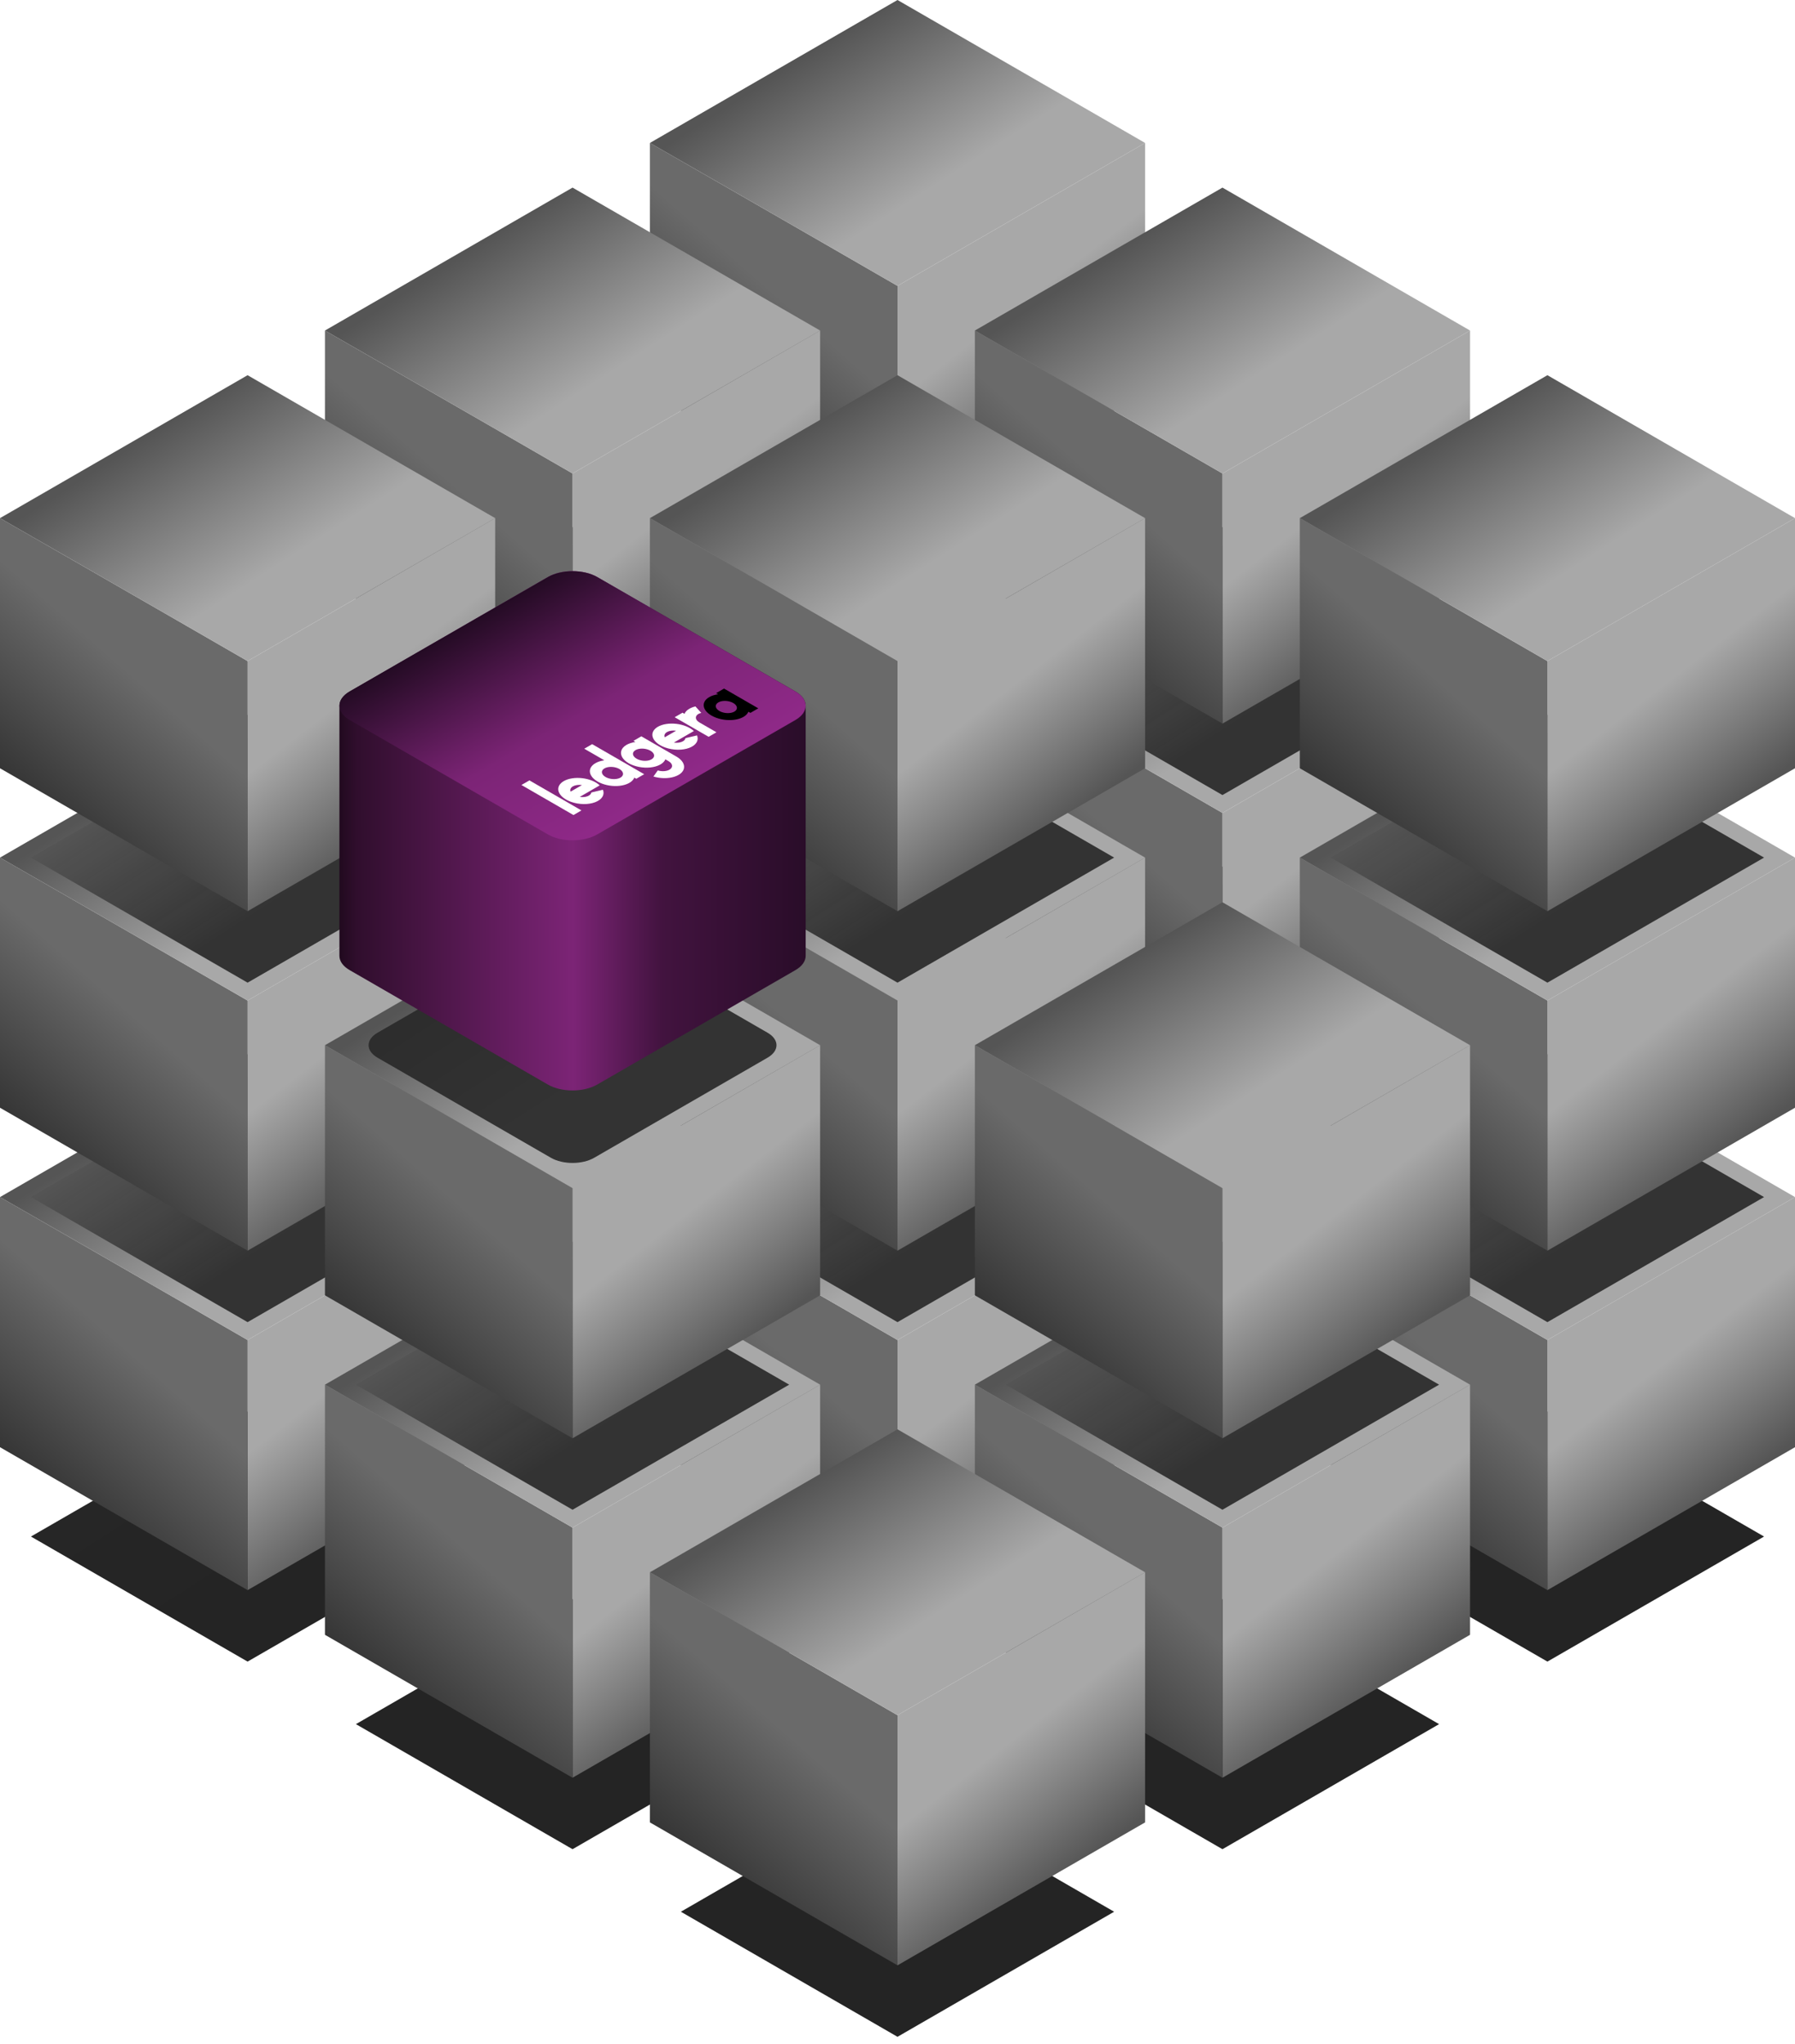 <svg width="3000" height="3416" viewBox="0 0 3000 3416" fill="none" xmlns="http://www.w3.org/2000/svg">
<g clip-path="url(#clip0_13_2)">
<g opacity="0.912" filter="url(#filter0_f_13_2)">
<path d="M775.862 2568.21L413.793 2359.17L51.724 2568.21C189.655 2647.85 275.862 2697.62 413.793 2777.25L775.862 2568.21Z" fill="url(#paint0_linear_13_2)"/>
</g>
<g opacity="0.912" filter="url(#filter1_f_13_2)">
<path d="M1318.97 2881.77L956.897 2672.73L594.828 2881.77C732.759 2961.41 818.965 3011.18 956.897 3090.81L1318.97 2881.77Z" fill="url(#paint1_linear_13_2)"/>
</g>
<g opacity="0.912" filter="url(#filter2_f_13_2)">
<path d="M1862.07 3195.33L1500 2986.29L1137.93 3195.33C1275.86 3274.97 1362.07 3324.74 1500 3404.38L1862.07 3195.33Z" fill="url(#paint2_linear_13_2)"/>
</g>
<g opacity="0.912" filter="url(#filter3_f_13_2)">
<path d="M2405.17 2881.77L2043.1 2672.73L1681.03 2881.77C1818.97 2961.41 1905.17 3011.18 2043.1 3090.81L2405.17 2881.77Z" fill="url(#paint3_linear_13_2)"/>
</g>
<g opacity="0.912" filter="url(#filter4_f_13_2)">
<path d="M2948.28 2568.21L2586.21 2359.17L2224.14 2568.21C2362.07 2647.85 2448.28 2697.62 2586.21 2777.25L2948.28 2568.21Z" fill="url(#paint4_linear_13_2)"/>
</g>
<path d="M1913.79 1373.7L1913.79 1791.78L1500 2030.68V1612.6L1913.79 1373.7Z" fill="url(#paint5_linear_13_2)"/>
<path d="M1086.21 1373.7L1500 1612.6V2030.68L1086.21 1791.78L1086.21 1373.7Z" fill="url(#paint6_linear_13_2)"/>
<path d="M1913.79 1373.7L1500 1134.79L1086.21 1373.7C1224.14 1453.33 1362.07 1532.96 1500 1612.6L1913.79 1373.7Z" fill="url(#paint7_linear_13_2)"/>
<path d="M2456.9 1687.26L2456.9 2105.34L2043.1 2344.24V1926.16L2456.9 1687.26Z" fill="url(#paint8_linear_13_2)"/>
<path d="M1629.31 1687.26L2043.1 1926.16V2344.24L1629.31 2105.34L1629.31 1687.26Z" fill="url(#paint9_linear_13_2)"/>
<path d="M2456.9 1687.26L2043.1 1448.35L1629.31 1687.26C1767.24 1766.89 1905.17 1846.52 2043.1 1926.16L2456.9 1687.26Z" fill="url(#paint10_linear_13_2)"/>
<path d="M3000 2000.82L3000 2418.9L2586.21 2657.8V2239.72L3000 2000.82Z" fill="url(#paint11_linear_13_2)"/>
<path d="M2172.41 2000.82L2586.21 2239.72V2657.8L2172.41 2418.9L2172.41 2000.82Z" fill="url(#paint12_linear_13_2)"/>
<path d="M3000 2000.82L2586.21 1761.91L2172.41 2000.82C2310.35 2080.45 2448.28 2160.09 2586.21 2239.72L3000 2000.82Z" fill="url(#paint13_linear_13_2)"/>
<path d="M1370.69 1687.26L1370.69 2105.34L956.897 2344.24V1926.16L1370.69 1687.26Z" fill="url(#paint14_linear_13_2)"/>
<path d="M543.103 1687.26L956.897 1926.16V2344.24L543.104 2105.34L543.103 1687.26Z" fill="url(#paint15_linear_13_2)"/>
<path d="M1370.69 1687.26L956.896 1448.35L543.103 1687.26C681.034 1766.89 818.965 1846.52 956.897 1926.16L1370.69 1687.26Z" fill="url(#paint16_linear_13_2)"/>
<path d="M1913.79 2000.82L1913.79 2418.9L1500 2657.8V2239.72L1913.79 2000.82Z" fill="url(#paint17_linear_13_2)"/>
<path d="M1086.21 2000.82L1500 2239.72V2657.8L1086.21 2418.9L1086.21 2000.82Z" fill="url(#paint18_linear_13_2)"/>
<path d="M1913.79 2000.82L1500 1761.91L1086.21 2000.82C1224.14 2080.45 1362.07 2160.09 1500 2239.72L1913.79 2000.82Z" fill="url(#paint19_linear_13_2)"/>
<path d="M2456.9 2314.38L2456.9 2732.46L2043.1 2971.36V2553.28L2456.9 2314.38Z" fill="url(#paint20_linear_13_2)"/>
<path d="M1629.31 2314.38L2043.1 2553.28V2971.36L1629.31 2732.46L1629.31 2314.38Z" fill="url(#paint21_linear_13_2)"/>
<path d="M2456.9 2314.38L2043.1 2075.47L1629.31 2314.38C1767.24 2394.01 1905.17 2473.65 2043.1 2553.28L2456.9 2314.38Z" fill="url(#paint22_linear_13_2)"/>
<path d="M827.586 2000.82L827.586 2418.9L413.793 2657.8V2239.72L827.586 2000.82Z" fill="url(#paint23_linear_13_2)"/>
<path d="M0 2000.82L413.793 2239.72V2657.8L0.001 2418.9L0 2000.82Z" fill="url(#paint24_linear_13_2)"/>
<path d="M827.586 2000.82L413.793 1761.91L0 2000.82C137.931 2080.45 275.862 2160.09 413.793 2239.72L827.586 2000.82Z" fill="url(#paint25_linear_13_2)"/>
<path d="M1370.69 2314.38L1370.69 2732.46L956.897 2971.36V2553.28L1370.69 2314.38Z" fill="url(#paint26_linear_13_2)"/>
<path d="M543.103 2314.38L956.897 2553.28V2971.36L543.104 2732.46L543.103 2314.38Z" fill="url(#paint27_linear_13_2)"/>
<path d="M1370.69 2314.38L956.896 2075.47L543.103 2314.38C681.034 2394.01 818.965 2473.65 956.897 2553.28L1370.69 2314.38Z" fill="url(#paint28_linear_13_2)"/>
<path d="M1913.79 2627.94L1913.79 3046.02L1500 3284.92V2866.84L1913.79 2627.94Z" fill="url(#paint29_linear_13_2)"/>
<path d="M1086.21 2627.94L1500 2866.84V3284.92L1086.21 3046.02L1086.21 2627.94Z" fill="url(#paint30_linear_13_2)"/>
<path d="M1913.79 2627.94L1500 2389.03L1086.21 2627.94C1224.14 2707.57 1362.07 2787.21 1500 2866.84L1913.79 2627.94Z" fill="url(#paint31_linear_13_2)"/>
<g opacity="0.912" filter="url(#filter5_f_13_2)">
<path d="M2948.28 2000.82L2586.21 1791.78L2224.14 2000.82C2362.07 2080.45 2448.28 2130.22 2586.21 2209.86L2948.28 2000.82Z" fill="url(#paint32_linear_13_2)"/>
</g>
<g opacity="0.912" filter="url(#filter6_f_13_2)">
<path d="M2405.17 1687.26L2043.1 1478.22L1681.03 1687.26C1818.97 1766.89 1905.17 1816.66 2043.1 1896.3L2405.17 1687.26Z" fill="url(#paint33_linear_13_2)"/>
</g>
<g opacity="0.912" filter="url(#filter7_f_13_2)">
<path d="M1862.07 1373.69L1500 1164.65L1137.93 1373.69C1275.86 1453.33 1362.07 1503.1 1500 1582.74L1862.07 1373.69Z" fill="url(#paint34_linear_13_2)"/>
</g>
<g opacity="0.912" filter="url(#filter8_f_13_2)">
<path d="M1318.97 1687.26L956.897 1478.22L594.828 1687.26C732.759 1766.89 818.965 1816.66 956.897 1896.3L1318.97 1687.26Z" fill="url(#paint35_linear_13_2)"/>
</g>
<g opacity="0.912" filter="url(#filter9_f_13_2)">
<path d="M2405.17 2314.38L2043.1 2105.34L1681.03 2314.38C1818.97 2394.01 1905.17 2443.78 2043.1 2523.42L2405.17 2314.38Z" fill="url(#paint36_linear_13_2)"/>
</g>
<g opacity="0.912" filter="url(#filter10_f_13_2)">
<path d="M1862.07 2000.82L1500 1791.78L1137.93 2000.82C1275.86 2080.45 1362.07 2130.22 1500 2209.86L1862.07 2000.82Z" fill="url(#paint37_linear_13_2)"/>
</g>
<g opacity="0.912" filter="url(#filter11_f_13_2)">
<path d="M775.862 2000.82L413.793 1791.78L51.724 2000.82C189.655 2080.45 275.862 2130.22 413.793 2209.86L775.862 2000.82Z" fill="url(#paint38_linear_13_2)"/>
</g>
<g opacity="0.912" filter="url(#filter12_f_13_2)">
<path d="M1318.97 2314.38L956.897 2105.34L594.828 2314.38C732.759 2394.01 818.965 2443.78 956.897 2523.42L1318.97 2314.38Z" fill="url(#paint39_linear_13_2)"/>
</g>
<path d="M1913.79 806.299L1913.79 1224.38L1500 1463.28V1045.2L1913.79 806.299Z" fill="url(#paint40_linear_13_2)"/>
<path d="M1086.21 806.299L1500 1045.2V1463.28L1086.21 1224.38L1086.21 806.299Z" fill="url(#paint41_linear_13_2)"/>
<path d="M1913.79 806.299L1500 567.396L1086.21 806.299C1224.14 885.934 1362.07 965.568 1500 1045.2L1913.79 806.299Z" fill="url(#paint42_linear_13_2)"/>
<path d="M2456.9 1119.86L2456.9 1537.94L2043.1 1776.84V1358.76L2456.9 1119.86Z" fill="url(#paint43_linear_13_2)"/>
<path d="M1629.31 1119.86L2043.1 1358.76V1776.84L1629.31 1537.94L1629.31 1119.86Z" fill="url(#paint44_linear_13_2)"/>
<path d="M2456.9 1119.86L2043.1 880.957L1629.31 1119.86C1767.24 1199.49 1905.17 1279.13 2043.1 1358.76L2456.9 1119.86Z" fill="url(#paint45_linear_13_2)"/>
<path d="M3000 1433.42L3000 1851.5L2586.21 2090.41V1672.32L3000 1433.42Z" fill="url(#paint46_linear_13_2)"/>
<path d="M2172.41 1433.42L2586.21 1672.32V2090.41L2172.41 1851.5L2172.41 1433.42Z" fill="url(#paint47_linear_13_2)"/>
<path d="M3000 1433.42L2586.21 1194.52L2172.41 1433.42C2310.35 1513.06 2448.28 1592.69 2586.21 1672.32L3000 1433.42Z" fill="url(#paint48_linear_13_2)"/>
<path d="M1370.69 1119.86L1370.69 1537.94L956.896 1776.84V1358.76L1370.69 1119.86Z" fill="url(#paint49_linear_13_2)"/>
<path d="M543.103 1119.86L956.896 1358.76V1776.84L543.103 1537.94L543.103 1119.86Z" fill="url(#paint50_linear_13_2)"/>
<path d="M1370.69 1119.86L956.896 880.957L543.103 1119.86C681.034 1199.49 818.965 1279.13 956.896 1358.76L1370.69 1119.86Z" fill="url(#paint51_linear_13_2)"/>
<path d="M1913.79 1433.42L1913.79 1851.5L1500 2090.41V1672.32L1913.79 1433.42Z" fill="url(#paint52_linear_13_2)"/>
<path d="M1086.21 1433.42L1500 1672.32V2090.41L1086.21 1851.5L1086.21 1433.42Z" fill="url(#paint53_linear_13_2)"/>
<path d="M1913.79 1433.42L1500 1194.52L1086.21 1433.42C1224.14 1513.06 1362.07 1592.69 1500 1672.32L1913.79 1433.42Z" fill="url(#paint54_linear_13_2)"/>
<path d="M2456.9 1746.98L2456.9 2165.06L2043.1 2403.97V1985.89L2456.9 1746.98Z" fill="url(#paint55_linear_13_2)"/>
<path d="M1629.31 1746.98L2043.1 1985.89V2403.97L1629.31 2165.06L1629.31 1746.98Z" fill="url(#paint56_linear_13_2)"/>
<path d="M2456.9 1746.98L2043.1 1508.08L1629.31 1746.98C1767.24 1826.62 1905.17 1906.25 2043.1 1985.89L2456.9 1746.98Z" fill="url(#paint57_linear_13_2)"/>
<path d="M827.586 1433.42L827.586 1851.5L413.793 2090.41V1672.32L827.586 1433.42Z" fill="url(#paint58_linear_13_2)"/>
<path d="M6.10352e-05 1433.42L413.793 1672.32V2090.41L0 1851.5L6.10352e-05 1433.42Z" fill="url(#paint59_linear_13_2)"/>
<path d="M827.586 1433.42L413.793 1194.52L0 1433.42C137.931 1513.06 275.862 1592.69 413.793 1672.32L827.586 1433.42Z" fill="url(#paint60_linear_13_2)"/>
<path d="M1370.69 1746.98L1370.69 2165.06L956.896 2403.97V1985.89L1370.69 1746.98Z" fill="url(#paint61_linear_13_2)"/>
<path d="M543.103 1746.98L956.896 1985.89V2403.97L543.103 2165.06L543.103 1746.98Z" fill="url(#paint62_linear_13_2)"/>
<path d="M1370.69 1746.98L956.896 1508.08L543.103 1746.98C681.034 1826.62 818.965 1906.25 956.896 1985.89L1370.69 1746.98Z" fill="url(#paint63_linear_13_2)"/>
<g opacity="0.912" filter="url(#filter13_f_13_2)">
<path d="M2948.28 1433.42L2586.21 1224.38L2224.14 1433.42C2362.07 1513.06 2448.28 1562.83 2586.21 1642.46L2948.28 1433.42Z" fill="url(#paint64_linear_13_2)"/>
</g>
<g opacity="0.912" filter="url(#filter14_f_13_2)">
<path d="M2405.17 1119.86L2043.1 910.819L1681.03 1119.86C1818.97 1199.49 1905.17 1249.27 2043.1 1328.9L2405.17 1119.86Z" fill="url(#paint65_linear_13_2)"/>
</g>
<g opacity="0.912" filter="url(#filter15_f_13_2)">
<path d="M1862.07 806.299L1500 597.259L1137.93 806.299C1275.86 885.934 1362.07 935.705 1500 1015.34L1862.07 806.299Z" fill="url(#paint66_linear_13_2)"/>
</g>
<g opacity="0.912" filter="url(#filter16_f_13_2)">
<path d="M1318.97 1119.86L956.897 910.819L594.828 1119.86C732.759 1199.49 818.965 1249.27 956.897 1328.9L1318.97 1119.86Z" fill="url(#paint67_linear_13_2)"/>
</g>
<g opacity="0.912" filter="url(#filter17_f_13_2)">
<path d="M1862.07 1433.42L1500 1224.38L1137.93 1433.42C1275.86 1513.06 1362.07 1562.83 1500 1642.46L1862.07 1433.42Z" fill="url(#paint68_linear_13_2)"/>
</g>
<g opacity="0.912" filter="url(#filter18_f_13_2)">
<path d="M775.862 1433.42L413.793 1224.38L51.724 1433.42C189.655 1513.06 275.862 1562.83 413.793 1642.46L775.862 1433.42Z" fill="url(#paint69_linear_13_2)"/>
</g>
<path d="M1913.79 238.903L1913.79 656.984L1500 895.888V477.807L1913.79 238.903Z" fill="url(#paint70_linear_13_2)"/>
<path d="M1086.21 238.903L1500 477.807V895.888L1086.21 656.984L1086.21 238.903Z" fill="url(#paint71_linear_13_2)"/>
<path d="M1913.79 238.903L1500 -0L1086.21 238.903C1224.14 318.538 1362.07 398.172 1500 477.807L1913.79 238.903Z" fill="url(#paint72_linear_13_2)"/>
<path d="M2456.9 552.464L2456.9 970.546L2043.1 1209.45V791.368L2456.9 552.464Z" fill="url(#paint73_linear_13_2)"/>
<path d="M1629.31 552.464L2043.1 791.368V1209.45L1629.31 970.546L1629.31 552.464Z" fill="url(#paint74_linear_13_2)"/>
<path d="M2456.9 552.465L2043.1 313.561L1629.31 552.465C1767.24 632.099 1905.17 711.734 2043.1 791.368L2456.9 552.465Z" fill="url(#paint75_linear_13_2)"/>
<path d="M3000 866.025L3000 1284.11L2586.21 1523.01V1104.93L3000 866.025Z" fill="url(#paint76_linear_13_2)"/>
<path d="M2172.41 866.025L2586.21 1104.93V1523.01L2172.41 1284.11L2172.41 866.025Z" fill="url(#paint77_linear_13_2)"/>
<path d="M3000 866.025L2586.21 627.121L2172.41 866.025C2310.35 945.659 2448.28 1025.29 2586.21 1104.93L3000 866.025Z" fill="url(#paint78_linear_13_2)"/>
<path d="M1370.69 552.464L1370.69 970.546L956.896 1209.45V791.368L1370.69 552.464Z" fill="url(#paint79_linear_13_2)"/>
<path d="M543.103 552.464L956.896 791.368V1209.45L543.103 970.546L543.103 552.464Z" fill="url(#paint80_linear_13_2)"/>
<path d="M1370.69 552.465L956.896 313.561L543.103 552.465C681.034 632.099 818.965 711.734 956.896 791.368L1370.69 552.465Z" fill="url(#paint81_linear_13_2)"/>
<path d="M1913.79 866.025L1913.79 1284.11L1500 1523.01V1104.93L1913.79 866.025Z" fill="url(#paint82_linear_13_2)"/>
<path d="M1086.21 866.025L1500 1104.93V1523.01L1086.21 1284.11L1086.21 866.025Z" fill="url(#paint83_linear_13_2)"/>
<path d="M1913.79 866.025L1500 627.121L1086.21 866.025C1224.14 945.659 1362.07 1025.29 1500 1104.93L1913.79 866.025Z" fill="url(#paint84_linear_13_2)"/>
<path d="M827.586 866.025L827.586 1284.11L413.793 1523.01V1104.93L827.586 866.025Z" fill="url(#paint85_linear_13_2)"/>
<path d="M6.10352e-05 866.025L413.793 1104.93V1523.01L0 1284.11L6.10352e-05 866.025Z" fill="url(#paint86_linear_13_2)"/>
<path d="M827.586 866.025L413.793 627.121L0 866.025C137.931 945.659 275.862 1025.29 413.793 1104.93L827.586 866.025Z" fill="url(#paint87_linear_13_2)"/>
<g opacity="0.912" filter="url(#filter19_f_13_2)">
<path d="M1282.79 1726.1L993.075 1558.83C973.095 1547.29 940.701 1547.29 920.721 1558.83L631.005 1726.1C611.025 1737.63 611.026 1756.33 631.006 1767.87L920.721 1935.14C940.701 1946.67 973.094 1946.67 993.074 1935.14L1282.79 1767.87C1302.77 1756.33 1302.77 1737.63 1282.79 1726.1Z" fill="url(#paint88_linear_13_2)"/>
</g>
<path d="M956.895 954.632C941.949 954.632 927.005 957.927 915.553 964.539L584.441 1155.71C572.996 1162.32 567.272 1170.96 567.266 1179.59V1328.91V1448.35V1597.67C567.266 1606.3 572.989 1614.92 584.441 1621.53L915.553 1812.7C938.457 1825.93 975.333 1825.93 998.238 1812.7L1329.35 1621.53C1340.81 1614.91 1346.53 1606.27 1346.53 1597.64V1448.32V1328.89V1179.57C1346.52 1170.95 1340.78 1162.32 1329.33 1155.71L998.238 964.539C986.786 957.927 971.841 954.632 956.895 954.632Z" fill="url(#paint89_linear_13_2)"/>
<path d="M1329.35 1155.72L998.241 964.552C975.408 951.369 938.387 951.369 915.553 964.552L584.449 1155.72C561.615 1168.9 561.615 1190.27 584.449 1203.46L915.553 1394.62C938.387 1407.8 975.408 1407.8 998.242 1394.62L1329.35 1203.46C1352.18 1190.27 1352.18 1168.9 1329.35 1155.72Z" fill="url(#paint90_linear_13_2)"/>
<path d="M1122.16 1299.5C1117.79 1300.38 1113.05 1300.73 1108.2 1300.54C1103.36 1300.36 1098.49 1299.63 1093.87 1298.4C1092.96 1298.16 1092.05 1297.9 1091.18 1297.62L1092.08 1297.89L1099.32 1287.73C1101.72 1288.45 1104.29 1288.87 1106.85 1288.97C1111.52 1289.14 1115.85 1288.25 1118.91 1286.48C1121.97 1284.71 1123.52 1282.21 1123.21 1279.52C1123.07 1278.19 1122.46 1276.86 1121.44 1275.6C1120.41 1274.33 1118.99 1273.17 1117.24 1272.16L1112.07 1269.17C1110.59 1272.66 1107.5 1275.74 1103.12 1278.12C1098.74 1280.5 1093.2 1282.09 1087.03 1282.74C1080.86 1283.39 1074.28 1283.09 1067.91 1281.85C1061.53 1280.62 1055.58 1278.5 1050.63 1275.69C1045.77 1272.83 1042.09 1269.4 1039.95 1265.72C1037.82 1262.04 1037.29 1258.24 1038.42 1254.68C1039.55 1251.12 1042.31 1247.92 1046.42 1245.39C1050.53 1242.86 1055.87 1241.08 1061.91 1240.22L1058.63 1238.33L1071.85 1230.69L1130.46 1264.53C1134.26 1266.72 1137.35 1269.27 1139.55 1272.03C1143.83 1277.43 1144.51 1283.28 1141.45 1288.36C1139.87 1290.98 1137.35 1293.31 1134.03 1295.22C1130.72 1297.13 1126.68 1298.59 1122.16 1299.5ZM1063.85 1268.06C1066.48 1269.6 1069.73 1270.71 1073.2 1271.27C1076.67 1271.82 1080.2 1271.78 1083.35 1271.15C1086.49 1270.53 1089.1 1269.35 1090.85 1267.76C1092.6 1266.17 1093.41 1264.24 1093.17 1262.23C1092.94 1260.21 1091.67 1258.2 1089.53 1256.43C1087.39 1254.67 1084.48 1253.25 1081.16 1252.34C1077.84 1251.43 1074.26 1251.08 1070.88 1251.32C1067.51 1251.57 1064.48 1252.41 1062.18 1253.74C1059.12 1255.49 1057.57 1257.99 1057.88 1260.67C1058.2 1263.36 1060.34 1266.01 1063.85 1268.06Z" fill="white"/>
<path d="M954.546 1340.29C949.282 1338.42 944.667 1335.93 941.063 1333.01C937.459 1330.09 934.963 1326.83 933.768 1323.47C932.574 1320.11 932.714 1316.74 934.178 1313.64C935.642 1310.53 938.39 1307.77 942.208 1305.57C946.026 1303.36 950.81 1301.78 956.188 1300.93C961.566 1300.09 967.392 1300.01 973.212 1300.7C979.032 1301.39 984.689 1302.83 989.742 1304.91C994.794 1306.99 999.106 1309.65 1002.34 1312.69L968.95 1331.97C971.265 1332.3 973.605 1332.37 975.837 1332.18C978.069 1331.98 980.147 1331.53 981.953 1330.84C983.759 1330.15 985.257 1329.24 986.36 1328.16C987.464 1327.07 988.151 1325.85 988.382 1324.54L1007.61 1320.01C1009.3 1324.13 1008.98 1328.27 1006.7 1331.95C1004.41 1335.64 1000.25 1338.72 994.697 1340.84C989.143 1342.97 982.424 1344.04 975.318 1343.94C968.212 1343.84 961.01 1342.57 954.546 1340.29ZM953.683 1323.15L972.661 1312.2C969.829 1311.79 966.967 1311.78 964.317 1312.15C961.668 1312.53 959.311 1313.29 957.446 1314.37C955.582 1315.45 954.266 1316.81 953.611 1318.34C952.955 1319.87 952.98 1321.52 953.683 1323.15Z" fill="white"/>
<path d="M1111.86 1249.46C1106.6 1247.59 1101.98 1245.1 1098.38 1242.19C1094.78 1239.27 1092.28 1236 1091.09 1232.64C1089.89 1229.28 1090.03 1225.92 1091.5 1222.81C1092.96 1219.71 1095.71 1216.95 1099.52 1214.74C1103.34 1212.54 1108.13 1210.95 1113.5 1210.11C1118.88 1209.26 1124.71 1209.18 1130.53 1209.87C1136.35 1210.56 1142.01 1212 1147.06 1214.08C1152.11 1216.16 1156.42 1218.83 1159.66 1221.87L1126.27 1241.14C1128.58 1241.47 1130.92 1241.55 1133.15 1241.35C1135.39 1241.16 1137.46 1240.7 1139.27 1240.01C1141.08 1239.32 1142.57 1238.41 1143.68 1237.33C1144.78 1236.25 1145.47 1235.02 1145.7 1233.72L1164.93 1229.19C1166.62 1233.3 1166.3 1237.44 1164.01 1241.13C1161.73 1244.81 1157.57 1247.9 1152.01 1250.02C1146.46 1252.14 1139.74 1253.21 1132.64 1253.11C1125.53 1253.02 1118.33 1251.75 1111.86 1249.46ZM1111 1232.33L1129.98 1221.37C1127.15 1220.96 1124.28 1220.95 1121.63 1221.33C1118.98 1221.71 1116.63 1222.47 1114.76 1223.54C1112.9 1224.62 1111.58 1225.98 1110.93 1227.51C1110.27 1229.04 1110.3 1230.69 1111 1232.33Z" fill="white"/>
<path d="M1063.44 1301.65L1060.15 1299.76C1058.92 1302.86 1056.42 1305.65 1052.84 1307.92C1049.26 1310.19 1044.71 1311.87 1039.52 1312.85C1034.34 1313.82 1028.66 1314.06 1022.92 1313.55C1017.19 1313.03 1011.54 1311.77 1006.43 1309.87C1001.31 1307.96 996.852 1305.47 993.396 1302.56C989.94 1299.66 987.578 1296.43 986.489 1293.12C985.401 1289.82 985.615 1286.52 987.116 1283.48C988.617 1280.44 991.364 1277.74 995.148 1275.58C999.171 1273.25 1004.27 1271.61 1010 1270.8L976.464 1251.44L989.686 1243.81L1076.66 1294.02L1063.44 1301.65ZM1011.94 1298.64C1014.56 1300.18 1017.82 1301.29 1021.29 1301.85C1024.76 1302.4 1028.29 1302.36 1031.43 1301.73C1034.58 1301.11 1037.19 1299.93 1038.94 1298.34C1040.69 1296.75 1041.5 1294.82 1041.26 1292.81C1041.03 1290.79 1039.76 1288.77 1037.62 1287.01C1035.48 1285.25 1032.57 1283.83 1029.25 1282.92C1025.93 1282.01 1022.35 1281.65 1018.97 1281.9C1015.59 1282.15 1012.57 1282.99 1010.27 1284.32C1007.21 1286.07 1005.66 1288.56 1005.97 1291.25C1006.29 1293.93 1008.43 1296.59 1011.94 1298.64Z" fill="white"/>
<path d="M1184.32 1231.53L1127.6 1198.78L1140.7 1191.22L1143.98 1193.12C1145.16 1190.3 1147.4 1187.74 1150.55 1185.61C1153.7 1183.48 1157.69 1181.82 1162.27 1180.74L1172 1191.53C1169.56 1192.11 1167.49 1193.03 1165.94 1194.23C1164.4 1195.43 1163.43 1196.87 1163.12 1198.43C1162.81 1199.99 1163.17 1201.62 1164.16 1203.19C1165.15 1204.76 1166.75 1206.23 1168.83 1207.46L1197.42 1223.97L1184.32 1231.53Z" fill="white"/>
<path d="M884.808 1304.36L871.46 1312.06L958.433 1362.28L971.781 1354.57L884.808 1304.36Z" fill="white"/>
<path d="M1254.12 1191.56L1250.81 1189.65C1249.51 1192.74 1246.96 1195.52 1243.33 1197.77C1239.71 1200.02 1235.12 1201.69 1229.91 1202.65C1224.7 1203.61 1219.01 1203.83 1213.26 1203.3C1207.51 1202.77 1201.86 1201.5 1196.74 1199.58C1191.62 1197.67 1187.16 1195.16 1183.69 1192.26C1180.23 1189.35 1177.86 1186.11 1176.76 1182.8C1175.66 1179.48 1175.85 1176.18 1177.34 1173.12C1178.82 1170.07 1181.54 1167.36 1185.31 1165.19C1189.33 1162.85 1194.44 1161.22 1200.19 1160.42L1196.87 1158.51L1210.1 1150.87L1267.35 1183.93L1254.12 1191.56ZM1202.36 1188.39C1205 1189.92 1208.26 1191.02 1211.73 1191.55C1215.2 1192.08 1218.72 1192.03 1221.84 1191.39C1224.97 1190.76 1227.56 1189.57 1229.29 1187.97C1231.01 1186.38 1231.8 1184.45 1231.55 1182.44C1231.3 1180.43 1230.02 1178.42 1227.88 1176.67C1225.74 1174.91 1222.82 1173.49 1219.5 1172.59C1216.19 1171.69 1212.62 1171.34 1209.25 1171.59C1205.88 1171.84 1202.86 1172.68 1200.57 1174C1197.51 1175.77 1195.98 1178.28 1196.31 1180.98C1196.65 1183.68 1198.82 1186.34 1202.36 1188.39Z" fill="black"/>
</g>
<defs>
<filter id="filter0_f_13_2" x="50.533" y="2357.98" width="726.52" height="420.464" filterUnits="userSpaceOnUse" color-interpolation-filters="sRGB">
<feFlood flood-opacity="0" result="BackgroundImageFix"/>
<feBlend mode="normal" in="SourceGraphic" in2="BackgroundImageFix" result="shape"/>
<feGaussianBlur stdDeviation="0.596" result="effect1_foregroundBlur_13_2"/>
</filter>
<filter id="filter1_f_13_2" x="593.636" y="2671.54" width="726.52" height="420.464" filterUnits="userSpaceOnUse" color-interpolation-filters="sRGB">
<feFlood flood-opacity="0" result="BackgroundImageFix"/>
<feBlend mode="normal" in="SourceGraphic" in2="BackgroundImageFix" result="shape"/>
<feGaussianBlur stdDeviation="0.596" result="effect1_foregroundBlur_13_2"/>
</filter>
<filter id="filter2_f_13_2" x="1136.74" y="2985.1" width="726.52" height="420.464" filterUnits="userSpaceOnUse" color-interpolation-filters="sRGB">
<feFlood flood-opacity="0" result="BackgroundImageFix"/>
<feBlend mode="normal" in="SourceGraphic" in2="BackgroundImageFix" result="shape"/>
<feGaussianBlur stdDeviation="0.596" result="effect1_foregroundBlur_13_2"/>
</filter>
<filter id="filter3_f_13_2" x="1679.84" y="2671.54" width="726.52" height="420.464" filterUnits="userSpaceOnUse" color-interpolation-filters="sRGB">
<feFlood flood-opacity="0" result="BackgroundImageFix"/>
<feBlend mode="normal" in="SourceGraphic" in2="BackgroundImageFix" result="shape"/>
<feGaussianBlur stdDeviation="0.596" result="effect1_foregroundBlur_13_2"/>
</filter>
<filter id="filter4_f_13_2" x="2222.95" y="2357.98" width="726.52" height="420.464" filterUnits="userSpaceOnUse" color-interpolation-filters="sRGB">
<feFlood flood-opacity="0" result="BackgroundImageFix"/>
<feBlend mode="normal" in="SourceGraphic" in2="BackgroundImageFix" result="shape"/>
<feGaussianBlur stdDeviation="0.596" result="effect1_foregroundBlur_13_2"/>
</filter>
<filter id="filter5_f_13_2" x="2222.95" y="1790.59" width="726.52" height="420.464" filterUnits="userSpaceOnUse" color-interpolation-filters="sRGB">
<feFlood flood-opacity="0" result="BackgroundImageFix"/>
<feBlend mode="normal" in="SourceGraphic" in2="BackgroundImageFix" result="shape"/>
<feGaussianBlur stdDeviation="0.596" result="effect1_foregroundBlur_13_2"/>
</filter>
<filter id="filter6_f_13_2" x="1679.84" y="1477.02" width="726.52" height="420.464" filterUnits="userSpaceOnUse" color-interpolation-filters="sRGB">
<feFlood flood-opacity="0" result="BackgroundImageFix"/>
<feBlend mode="normal" in="SourceGraphic" in2="BackgroundImageFix" result="shape"/>
<feGaussianBlur stdDeviation="0.596" result="effect1_foregroundBlur_13_2"/>
</filter>
<filter id="filter7_f_13_2" x="1136.74" y="1163.46" width="726.52" height="420.464" filterUnits="userSpaceOnUse" color-interpolation-filters="sRGB">
<feFlood flood-opacity="0" result="BackgroundImageFix"/>
<feBlend mode="normal" in="SourceGraphic" in2="BackgroundImageFix" result="shape"/>
<feGaussianBlur stdDeviation="0.596" result="effect1_foregroundBlur_13_2"/>
</filter>
<filter id="filter8_f_13_2" x="593.636" y="1477.02" width="726.52" height="420.464" filterUnits="userSpaceOnUse" color-interpolation-filters="sRGB">
<feFlood flood-opacity="0" result="BackgroundImageFix"/>
<feBlend mode="normal" in="SourceGraphic" in2="BackgroundImageFix" result="shape"/>
<feGaussianBlur stdDeviation="0.596" result="effect1_foregroundBlur_13_2"/>
</filter>
<filter id="filter9_f_13_2" x="1679.84" y="2104.15" width="726.52" height="420.464" filterUnits="userSpaceOnUse" color-interpolation-filters="sRGB">
<feFlood flood-opacity="0" result="BackgroundImageFix"/>
<feBlend mode="normal" in="SourceGraphic" in2="BackgroundImageFix" result="shape"/>
<feGaussianBlur stdDeviation="0.596" result="effect1_foregroundBlur_13_2"/>
</filter>
<filter id="filter10_f_13_2" x="1136.74" y="1790.59" width="726.52" height="420.464" filterUnits="userSpaceOnUse" color-interpolation-filters="sRGB">
<feFlood flood-opacity="0" result="BackgroundImageFix"/>
<feBlend mode="normal" in="SourceGraphic" in2="BackgroundImageFix" result="shape"/>
<feGaussianBlur stdDeviation="0.596" result="effect1_foregroundBlur_13_2"/>
</filter>
<filter id="filter11_f_13_2" x="50.533" y="1790.59" width="726.52" height="420.464" filterUnits="userSpaceOnUse" color-interpolation-filters="sRGB">
<feFlood flood-opacity="0" result="BackgroundImageFix"/>
<feBlend mode="normal" in="SourceGraphic" in2="BackgroundImageFix" result="shape"/>
<feGaussianBlur stdDeviation="0.596" result="effect1_foregroundBlur_13_2"/>
</filter>
<filter id="filter12_f_13_2" x="593.636" y="2104.15" width="726.52" height="420.464" filterUnits="userSpaceOnUse" color-interpolation-filters="sRGB">
<feFlood flood-opacity="0" result="BackgroundImageFix"/>
<feBlend mode="normal" in="SourceGraphic" in2="BackgroundImageFix" result="shape"/>
<feGaussianBlur stdDeviation="0.596" result="effect1_foregroundBlur_13_2"/>
</filter>
<filter id="filter13_f_13_2" x="2222.95" y="1223.19" width="726.52" height="420.464" filterUnits="userSpaceOnUse" color-interpolation-filters="sRGB">
<feFlood flood-opacity="0" result="BackgroundImageFix"/>
<feBlend mode="normal" in="SourceGraphic" in2="BackgroundImageFix" result="shape"/>
<feGaussianBlur stdDeviation="0.596" result="effect1_foregroundBlur_13_2"/>
</filter>
<filter id="filter14_f_13_2" x="1679.84" y="909.628" width="726.52" height="420.464" filterUnits="userSpaceOnUse" color-interpolation-filters="sRGB">
<feFlood flood-opacity="0" result="BackgroundImageFix"/>
<feBlend mode="normal" in="SourceGraphic" in2="BackgroundImageFix" result="shape"/>
<feGaussianBlur stdDeviation="0.596" result="effect1_foregroundBlur_13_2"/>
</filter>
<filter id="filter15_f_13_2" x="1136.74" y="596.067" width="726.52" height="420.464" filterUnits="userSpaceOnUse" color-interpolation-filters="sRGB">
<feFlood flood-opacity="0" result="BackgroundImageFix"/>
<feBlend mode="normal" in="SourceGraphic" in2="BackgroundImageFix" result="shape"/>
<feGaussianBlur stdDeviation="0.596" result="effect1_foregroundBlur_13_2"/>
</filter>
<filter id="filter16_f_13_2" x="593.636" y="909.628" width="726.52" height="420.464" filterUnits="userSpaceOnUse" color-interpolation-filters="sRGB">
<feFlood flood-opacity="0" result="BackgroundImageFix"/>
<feBlend mode="normal" in="SourceGraphic" in2="BackgroundImageFix" result="shape"/>
<feGaussianBlur stdDeviation="0.596" result="effect1_foregroundBlur_13_2"/>
</filter>
<filter id="filter17_f_13_2" x="1136.74" y="1223.19" width="726.52" height="420.464" filterUnits="userSpaceOnUse" color-interpolation-filters="sRGB">
<feFlood flood-opacity="0" result="BackgroundImageFix"/>
<feBlend mode="normal" in="SourceGraphic" in2="BackgroundImageFix" result="shape"/>
<feGaussianBlur stdDeviation="0.596" result="effect1_foregroundBlur_13_2"/>
</filter>
<filter id="filter18_f_13_2" x="50.533" y="1223.19" width="726.52" height="420.464" filterUnits="userSpaceOnUse" color-interpolation-filters="sRGB">
<feFlood flood-opacity="0" result="BackgroundImageFix"/>
<feBlend mode="normal" in="SourceGraphic" in2="BackgroundImageFix" result="shape"/>
<feGaussianBlur stdDeviation="0.596" result="effect1_foregroundBlur_13_2"/>
</filter>
<filter id="filter19_f_13_2" x="614.829" y="1548.99" width="684.137" height="395.993" filterUnits="userSpaceOnUse" color-interpolation-filters="sRGB">
<feFlood flood-opacity="0" result="BackgroundImageFix"/>
<feBlend mode="normal" in="SourceGraphic" in2="BackgroundImageFix" result="shape"/>
<feGaussianBlur stdDeviation="0.596" result="effect1_foregroundBlur_13_2"/>
</filter>
<linearGradient id="paint0_linear_13_2" x1="337.128" y1="2373.57" x2="498.591" y2="2624.71" gradientUnits="userSpaceOnUse">
<stop stop-color="#111111"/>
<stop offset="1" stop-color="#0F0F0F"/>
</linearGradient>
<linearGradient id="paint1_linear_13_2" x1="337.127" y1="2373.57" x2="498.591" y2="2624.71" gradientUnits="userSpaceOnUse">
<stop stop-color="#111111"/>
<stop offset="1" stop-color="#0F0F0F"/>
</linearGradient>
<linearGradient id="paint2_linear_13_2" x1="337.128" y1="2373.57" x2="498.591" y2="2624.71" gradientUnits="userSpaceOnUse">
<stop stop-color="#111111"/>
<stop offset="1" stop-color="#0F0F0F"/>
</linearGradient>
<linearGradient id="paint3_linear_13_2" x1="337.128" y1="2373.57" x2="498.591" y2="2624.71" gradientUnits="userSpaceOnUse">
<stop stop-color="#111111"/>
<stop offset="1" stop-color="#0F0F0F"/>
</linearGradient>
<linearGradient id="paint4_linear_13_2" x1="337.128" y1="2373.57" x2="498.591" y2="2624.71" gradientUnits="userSpaceOnUse">
<stop stop-color="#111111"/>
<stop offset="1" stop-color="#0F0F0F"/>
</linearGradient>
<linearGradient id="paint5_linear_13_2" x1="1850.2" y1="1828.5" x2="1706.9" y2="1642.46" gradientUnits="userSpaceOnUse">
<stop stop-color="#555555"/>
<stop offset="1" stop-color="#A8A8A8"/>
</linearGradient>
<linearGradient id="paint6_linear_13_2" x1="1377.9" y1="1698.96" x2="1086.21" y2="2030.68" gradientUnits="userSpaceOnUse">
<stop stop-color="#6A6A6A"/>
<stop offset="1" stop-color="#121212"/>
</linearGradient>
<linearGradient id="paint7_linear_13_2" x1="1423.33" y1="1179.06" x2="1584.8" y2="1430.2" gradientUnits="userSpaceOnUse">
<stop stop-color="#555555"/>
<stop offset="1" stop-color="#A8A8A8"/>
</linearGradient>
<linearGradient id="paint8_linear_13_2" x1="2393.3" y1="2142.06" x2="2250" y2="1956.02" gradientUnits="userSpaceOnUse">
<stop stop-color="#555555"/>
<stop offset="1" stop-color="#A8A8A8"/>
</linearGradient>
<linearGradient id="paint9_linear_13_2" x1="1921" y1="2012.52" x2="1629.31" y2="2344.24" gradientUnits="userSpaceOnUse">
<stop stop-color="#6A6A6A"/>
<stop offset="1" stop-color="#121212"/>
</linearGradient>
<linearGradient id="paint10_linear_13_2" x1="1966.44" y1="1492.62" x2="2127.9" y2="1743.76" gradientUnits="userSpaceOnUse">
<stop stop-color="#555555"/>
<stop offset="1" stop-color="#A8A8A8"/>
</linearGradient>
<linearGradient id="paint11_linear_13_2" x1="2936.4" y1="2455.62" x2="2793.1" y2="2269.58" gradientUnits="userSpaceOnUse">
<stop stop-color="#555555"/>
<stop offset="1" stop-color="#A8A8A8"/>
</linearGradient>
<linearGradient id="paint12_linear_13_2" x1="2464.11" y1="2326.08" x2="2172.41" y2="2657.8" gradientUnits="userSpaceOnUse">
<stop stop-color="#6A6A6A"/>
<stop offset="1" stop-color="#121212"/>
</linearGradient>
<linearGradient id="paint13_linear_13_2" x1="2509.54" y1="1806.18" x2="2671" y2="2057.32" gradientUnits="userSpaceOnUse">
<stop stop-color="#555555"/>
<stop offset="1" stop-color="#A8A8A8"/>
</linearGradient>
<linearGradient id="paint14_linear_13_2" x1="1307.09" y1="2142.06" x2="1163.79" y2="1956.02" gradientUnits="userSpaceOnUse">
<stop stop-color="#555555"/>
<stop offset="1" stop-color="#A8A8A8"/>
</linearGradient>
<linearGradient id="paint15_linear_13_2" x1="834.797" y1="2012.52" x2="543.104" y2="2344.24" gradientUnits="userSpaceOnUse">
<stop stop-color="#6A6A6A"/>
<stop offset="1" stop-color="#121212"/>
</linearGradient>
<linearGradient id="paint16_linear_13_2" x1="880.23" y1="1492.62" x2="1041.69" y2="1743.76" gradientUnits="userSpaceOnUse">
<stop stop-color="#555555"/>
<stop offset="1" stop-color="#A8A8A8"/>
</linearGradient>
<linearGradient id="paint17_linear_13_2" x1="1850.19" y1="2455.62" x2="1706.9" y2="2269.58" gradientUnits="userSpaceOnUse">
<stop stop-color="#555555"/>
<stop offset="1" stop-color="#A8A8A8"/>
</linearGradient>
<linearGradient id="paint18_linear_13_2" x1="1377.9" y1="2326.08" x2="1086.21" y2="2657.8" gradientUnits="userSpaceOnUse">
<stop stop-color="#6A6A6A"/>
<stop offset="1" stop-color="#121212"/>
</linearGradient>
<linearGradient id="paint19_linear_13_2" x1="1423.33" y1="1806.18" x2="1584.8" y2="2057.32" gradientUnits="userSpaceOnUse">
<stop stop-color="#555555"/>
<stop offset="1" stop-color="#A8A8A8"/>
</linearGradient>
<linearGradient id="paint20_linear_13_2" x1="2393.3" y1="2769.18" x2="2250" y2="2583.14" gradientUnits="userSpaceOnUse">
<stop stop-color="#555555"/>
<stop offset="1" stop-color="#A8A8A8"/>
</linearGradient>
<linearGradient id="paint21_linear_13_2" x1="1921" y1="2639.64" x2="1629.31" y2="2971.36" gradientUnits="userSpaceOnUse">
<stop stop-color="#6A6A6A"/>
<stop offset="1" stop-color="#121212"/>
</linearGradient>
<linearGradient id="paint22_linear_13_2" x1="1966.44" y1="2119.74" x2="2127.9" y2="2370.88" gradientUnits="userSpaceOnUse">
<stop stop-color="#555555"/>
<stop offset="1" stop-color="#A8A8A8"/>
</linearGradient>
<linearGradient id="paint23_linear_13_2" x1="763.988" y1="2455.62" x2="620.69" y2="2269.58" gradientUnits="userSpaceOnUse">
<stop stop-color="#555555"/>
<stop offset="1" stop-color="#A8A8A8"/>
</linearGradient>
<linearGradient id="paint24_linear_13_2" x1="291.694" y1="2326.08" x2="0.001" y2="2657.8" gradientUnits="userSpaceOnUse">
<stop stop-color="#6A6A6A"/>
<stop offset="1" stop-color="#121212"/>
</linearGradient>
<linearGradient id="paint25_linear_13_2" x1="337.127" y1="1806.18" x2="498.591" y2="2057.32" gradientUnits="userSpaceOnUse">
<stop stop-color="#555555"/>
<stop offset="1" stop-color="#A8A8A8"/>
</linearGradient>
<linearGradient id="paint26_linear_13_2" x1="1307.09" y1="2769.18" x2="1163.79" y2="2583.14" gradientUnits="userSpaceOnUse">
<stop stop-color="#555555"/>
<stop offset="1" stop-color="#A8A8A8"/>
</linearGradient>
<linearGradient id="paint27_linear_13_2" x1="834.797" y1="2639.64" x2="543.104" y2="2971.36" gradientUnits="userSpaceOnUse">
<stop stop-color="#6A6A6A"/>
<stop offset="1" stop-color="#121212"/>
</linearGradient>
<linearGradient id="paint28_linear_13_2" x1="880.23" y1="2119.74" x2="1041.69" y2="2370.88" gradientUnits="userSpaceOnUse">
<stop stop-color="#555555"/>
<stop offset="1" stop-color="#A8A8A8"/>
</linearGradient>
<linearGradient id="paint29_linear_13_2" x1="1850.19" y1="3082.74" x2="1706.9" y2="2896.71" gradientUnits="userSpaceOnUse">
<stop stop-color="#555555"/>
<stop offset="1" stop-color="#A8A8A8"/>
</linearGradient>
<linearGradient id="paint30_linear_13_2" x1="1377.9" y1="2953.21" x2="1086.21" y2="3284.92" gradientUnits="userSpaceOnUse">
<stop stop-color="#6A6A6A"/>
<stop offset="1" stop-color="#121212"/>
</linearGradient>
<linearGradient id="paint31_linear_13_2" x1="1423.33" y1="2433.3" x2="1584.8" y2="2684.44" gradientUnits="userSpaceOnUse">
<stop stop-color="#555555"/>
<stop offset="1" stop-color="#A8A8A8"/>
</linearGradient>
<linearGradient id="paint32_linear_13_2" x1="2509.54" y1="1806.18" x2="2671" y2="2057.32" gradientUnits="userSpaceOnUse">
<stop stop-color="#555555"/>
<stop offset="1" stop-color="#282828"/>
</linearGradient>
<linearGradient id="paint33_linear_13_2" x1="1966.44" y1="1492.62" x2="2127.9" y2="1743.76" gradientUnits="userSpaceOnUse">
<stop stop-color="#555555"/>
<stop offset="1" stop-color="#282828"/>
</linearGradient>
<linearGradient id="paint34_linear_13_2" x1="1423.33" y1="1179.05" x2="1584.8" y2="1430.19" gradientUnits="userSpaceOnUse">
<stop stop-color="#555555"/>
<stop offset="1" stop-color="#282828"/>
</linearGradient>
<linearGradient id="paint35_linear_13_2" x1="880.231" y1="1492.62" x2="1041.69" y2="1743.76" gradientUnits="userSpaceOnUse">
<stop stop-color="#555555"/>
<stop offset="1" stop-color="#282828"/>
</linearGradient>
<linearGradient id="paint36_linear_13_2" x1="1966.44" y1="2119.74" x2="2127.9" y2="2370.88" gradientUnits="userSpaceOnUse">
<stop stop-color="#555555"/>
<stop offset="1" stop-color="#282828"/>
</linearGradient>
<linearGradient id="paint37_linear_13_2" x1="1423.33" y1="1806.18" x2="1584.8" y2="2057.32" gradientUnits="userSpaceOnUse">
<stop stop-color="#555555"/>
<stop offset="1" stop-color="#282828"/>
</linearGradient>
<linearGradient id="paint38_linear_13_2" x1="337.128" y1="1806.18" x2="498.591" y2="2057.32" gradientUnits="userSpaceOnUse">
<stop stop-color="#555555"/>
<stop offset="1" stop-color="#282828"/>
</linearGradient>
<linearGradient id="paint39_linear_13_2" x1="880.231" y1="2119.74" x2="1041.69" y2="2370.88" gradientUnits="userSpaceOnUse">
<stop stop-color="#555555"/>
<stop offset="1" stop-color="#282828"/>
</linearGradient>
<linearGradient id="paint40_linear_13_2" x1="1850.19" y1="1261.1" x2="1706.9" y2="1075.07" gradientUnits="userSpaceOnUse">
<stop stop-color="#555555"/>
<stop offset="1" stop-color="#A8A8A8"/>
</linearGradient>
<linearGradient id="paint41_linear_13_2" x1="1377.9" y1="1131.57" x2="1086.21" y2="1463.28" gradientUnits="userSpaceOnUse">
<stop stop-color="#6A6A6A"/>
<stop offset="1" stop-color="#121212"/>
</linearGradient>
<linearGradient id="paint42_linear_13_2" x1="1423.33" y1="611.659" x2="1584.8" y2="862.799" gradientUnits="userSpaceOnUse">
<stop stop-color="#555555"/>
<stop offset="1" stop-color="#A8A8A8"/>
</linearGradient>
<linearGradient id="paint43_linear_13_2" x1="2393.3" y1="1574.66" x2="2250" y2="1388.63" gradientUnits="userSpaceOnUse">
<stop stop-color="#555555"/>
<stop offset="1" stop-color="#A8A8A8"/>
</linearGradient>
<linearGradient id="paint44_linear_13_2" x1="1921" y1="1445.13" x2="1629.31" y2="1776.85" gradientUnits="userSpaceOnUse">
<stop stop-color="#6A6A6A"/>
<stop offset="1" stop-color="#121212"/>
</linearGradient>
<linearGradient id="paint45_linear_13_2" x1="1966.44" y1="925.22" x2="2127.9" y2="1176.36" gradientUnits="userSpaceOnUse">
<stop stop-color="#555555"/>
<stop offset="1" stop-color="#A8A8A8"/>
</linearGradient>
<linearGradient id="paint46_linear_13_2" x1="2936.4" y1="1888.22" x2="2793.1" y2="1702.19" gradientUnits="userSpaceOnUse">
<stop stop-color="#555555"/>
<stop offset="1" stop-color="#A8A8A8"/>
</linearGradient>
<linearGradient id="paint47_linear_13_2" x1="2464.11" y1="1758.69" x2="2172.41" y2="2090.41" gradientUnits="userSpaceOnUse">
<stop stop-color="#6A6A6A"/>
<stop offset="1" stop-color="#121212"/>
</linearGradient>
<linearGradient id="paint48_linear_13_2" x1="2509.54" y1="1238.78" x2="2671" y2="1489.92" gradientUnits="userSpaceOnUse">
<stop stop-color="#555555"/>
<stop offset="1" stop-color="#A8A8A8"/>
</linearGradient>
<linearGradient id="paint49_linear_13_2" x1="1307.09" y1="1574.66" x2="1163.79" y2="1388.63" gradientUnits="userSpaceOnUse">
<stop stop-color="#555555"/>
<stop offset="1" stop-color="#A8A8A8"/>
</linearGradient>
<linearGradient id="paint50_linear_13_2" x1="834.797" y1="1445.13" x2="543.104" y2="1776.85" gradientUnits="userSpaceOnUse">
<stop stop-color="#6A6A6A"/>
<stop offset="1" stop-color="#121212"/>
</linearGradient>
<linearGradient id="paint51_linear_13_2" x1="880.23" y1="925.22" x2="1041.69" y2="1176.36" gradientUnits="userSpaceOnUse">
<stop stop-color="#555555"/>
<stop offset="1" stop-color="#A8A8A8"/>
</linearGradient>
<linearGradient id="paint52_linear_13_2" x1="1850.19" y1="1888.22" x2="1706.9" y2="1702.19" gradientUnits="userSpaceOnUse">
<stop stop-color="#555555"/>
<stop offset="1" stop-color="#A8A8A8"/>
</linearGradient>
<linearGradient id="paint53_linear_13_2" x1="1377.9" y1="1758.69" x2="1086.21" y2="2090.41" gradientUnits="userSpaceOnUse">
<stop stop-color="#6A6A6A"/>
<stop offset="1" stop-color="#121212"/>
</linearGradient>
<linearGradient id="paint54_linear_13_2" x1="1423.33" y1="1238.78" x2="1584.8" y2="1489.92" gradientUnits="userSpaceOnUse">
<stop stop-color="#555555"/>
<stop offset="1" stop-color="#A8A8A8"/>
</linearGradient>
<linearGradient id="paint55_linear_13_2" x1="2393.3" y1="2201.78" x2="2250" y2="2015.75" gradientUnits="userSpaceOnUse">
<stop stop-color="#555555"/>
<stop offset="1" stop-color="#A8A8A8"/>
</linearGradient>
<linearGradient id="paint56_linear_13_2" x1="1921" y1="2072.25" x2="1629.31" y2="2403.97" gradientUnits="userSpaceOnUse">
<stop stop-color="#6A6A6A"/>
<stop offset="1" stop-color="#121212"/>
</linearGradient>
<linearGradient id="paint57_linear_13_2" x1="1966.44" y1="1552.34" x2="2127.9" y2="1803.48" gradientUnits="userSpaceOnUse">
<stop stop-color="#555555"/>
<stop offset="1" stop-color="#A8A8A8"/>
</linearGradient>
<linearGradient id="paint58_linear_13_2" x1="763.988" y1="1888.22" x2="620.69" y2="1702.19" gradientUnits="userSpaceOnUse">
<stop stop-color="#555555"/>
<stop offset="1" stop-color="#A8A8A8"/>
</linearGradient>
<linearGradient id="paint59_linear_13_2" x1="291.694" y1="1758.69" x2="0.001" y2="2090.41" gradientUnits="userSpaceOnUse">
<stop stop-color="#6A6A6A"/>
<stop offset="1" stop-color="#121212"/>
</linearGradient>
<linearGradient id="paint60_linear_13_2" x1="337.127" y1="1238.78" x2="498.591" y2="1489.92" gradientUnits="userSpaceOnUse">
<stop stop-color="#555555"/>
<stop offset="1" stop-color="#A8A8A8"/>
</linearGradient>
<linearGradient id="paint61_linear_13_2" x1="1307.09" y1="2201.78" x2="1163.79" y2="2015.75" gradientUnits="userSpaceOnUse">
<stop stop-color="#555555"/>
<stop offset="1" stop-color="#A8A8A8"/>
</linearGradient>
<linearGradient id="paint62_linear_13_2" x1="834.797" y1="2072.25" x2="543.104" y2="2403.97" gradientUnits="userSpaceOnUse">
<stop stop-color="#6A6A6A"/>
<stop offset="1" stop-color="#121212"/>
</linearGradient>
<linearGradient id="paint63_linear_13_2" x1="880.23" y1="1552.34" x2="1041.69" y2="1803.48" gradientUnits="userSpaceOnUse">
<stop stop-color="#555555"/>
<stop offset="1" stop-color="#A8A8A8"/>
</linearGradient>
<linearGradient id="paint64_linear_13_2" x1="2509.54" y1="1238.78" x2="2671" y2="1489.92" gradientUnits="userSpaceOnUse">
<stop stop-color="#555555"/>
<stop offset="1" stop-color="#282828"/>
</linearGradient>
<linearGradient id="paint65_linear_13_2" x1="1966.44" y1="925.22" x2="2127.9" y2="1176.36" gradientUnits="userSpaceOnUse">
<stop stop-color="#555555"/>
<stop offset="1" stop-color="#282828"/>
</linearGradient>
<linearGradient id="paint66_linear_13_2" x1="1423.33" y1="611.659" x2="1584.8" y2="862.799" gradientUnits="userSpaceOnUse">
<stop stop-color="#555555"/>
<stop offset="1" stop-color="#282828"/>
</linearGradient>
<linearGradient id="paint67_linear_13_2" x1="880.231" y1="925.22" x2="1041.69" y2="1176.36" gradientUnits="userSpaceOnUse">
<stop stop-color="#555555"/>
<stop offset="1" stop-color="#282828"/>
</linearGradient>
<linearGradient id="paint68_linear_13_2" x1="1423.33" y1="1238.78" x2="1584.8" y2="1489.92" gradientUnits="userSpaceOnUse">
<stop stop-color="#555555"/>
<stop offset="1" stop-color="#282828"/>
</linearGradient>
<linearGradient id="paint69_linear_13_2" x1="337.127" y1="1238.78" x2="498.591" y2="1489.92" gradientUnits="userSpaceOnUse">
<stop stop-color="#555555"/>
<stop offset="1" stop-color="#282828"/>
</linearGradient>
<linearGradient id="paint70_linear_13_2" x1="1850.19" y1="693.703" x2="1706.9" y2="507.67" gradientUnits="userSpaceOnUse">
<stop stop-color="#555555"/>
<stop offset="1" stop-color="#A8A8A8"/>
</linearGradient>
<linearGradient id="paint71_linear_13_2" x1="1377.9" y1="564.169" x2="1086.21" y2="895.888" gradientUnits="userSpaceOnUse">
<stop stop-color="#6A6A6A"/>
<stop offset="1" stop-color="#121212"/>
</linearGradient>
<linearGradient id="paint72_linear_13_2" x1="1423.33" y1="44.263" x2="1584.8" y2="295.403" gradientUnits="userSpaceOnUse">
<stop stop-color="#555555"/>
<stop offset="1" stop-color="#A8A8A8"/>
</linearGradient>
<linearGradient id="paint73_linear_13_2" x1="2393.3" y1="1007.26" x2="2250" y2="821.231" gradientUnits="userSpaceOnUse">
<stop stop-color="#555555"/>
<stop offset="1" stop-color="#A8A8A8"/>
</linearGradient>
<linearGradient id="paint74_linear_13_2" x1="1921" y1="877.731" x2="1629.31" y2="1209.45" gradientUnits="userSpaceOnUse">
<stop stop-color="#6A6A6A"/>
<stop offset="1" stop-color="#121212"/>
</linearGradient>
<linearGradient id="paint75_linear_13_2" x1="1966.44" y1="357.824" x2="2127.9" y2="608.965" gradientUnits="userSpaceOnUse">
<stop stop-color="#555555"/>
<stop offset="1" stop-color="#A8A8A8"/>
</linearGradient>
<linearGradient id="paint76_linear_13_2" x1="2936.4" y1="1320.82" x2="2793.1" y2="1134.79" gradientUnits="userSpaceOnUse">
<stop stop-color="#555555"/>
<stop offset="1" stop-color="#A8A8A8"/>
</linearGradient>
<linearGradient id="paint77_linear_13_2" x1="2464.11" y1="1191.29" x2="2172.41" y2="1523.01" gradientUnits="userSpaceOnUse">
<stop stop-color="#6A6A6A"/>
<stop offset="1" stop-color="#121212"/>
</linearGradient>
<linearGradient id="paint78_linear_13_2" x1="2509.54" y1="671.385" x2="2671" y2="922.525" gradientUnits="userSpaceOnUse">
<stop stop-color="#555555"/>
<stop offset="1" stop-color="#A8A8A8"/>
</linearGradient>
<linearGradient id="paint79_linear_13_2" x1="1307.09" y1="1007.26" x2="1163.79" y2="821.231" gradientUnits="userSpaceOnUse">
<stop stop-color="#555555"/>
<stop offset="1" stop-color="#A8A8A8"/>
</linearGradient>
<linearGradient id="paint80_linear_13_2" x1="834.797" y1="877.731" x2="543.104" y2="1209.45" gradientUnits="userSpaceOnUse">
<stop stop-color="#6A6A6A"/>
<stop offset="1" stop-color="#121212"/>
</linearGradient>
<linearGradient id="paint81_linear_13_2" x1="880.23" y1="357.824" x2="1041.69" y2="608.965" gradientUnits="userSpaceOnUse">
<stop stop-color="#555555"/>
<stop offset="1" stop-color="#A8A8A8"/>
</linearGradient>
<linearGradient id="paint82_linear_13_2" x1="1850.19" y1="1320.82" x2="1706.9" y2="1134.79" gradientUnits="userSpaceOnUse">
<stop stop-color="#555555"/>
<stop offset="1" stop-color="#A8A8A8"/>
</linearGradient>
<linearGradient id="paint83_linear_13_2" x1="1377.9" y1="1191.29" x2="1086.21" y2="1523.01" gradientUnits="userSpaceOnUse">
<stop stop-color="#6A6A6A"/>
<stop offset="1" stop-color="#121212"/>
</linearGradient>
<linearGradient id="paint84_linear_13_2" x1="1423.33" y1="671.385" x2="1584.8" y2="922.525" gradientUnits="userSpaceOnUse">
<stop stop-color="#555555"/>
<stop offset="1" stop-color="#A8A8A8"/>
</linearGradient>
<linearGradient id="paint85_linear_13_2" x1="763.988" y1="1320.82" x2="620.69" y2="1134.79" gradientUnits="userSpaceOnUse">
<stop stop-color="#555555"/>
<stop offset="1" stop-color="#A8A8A8"/>
</linearGradient>
<linearGradient id="paint86_linear_13_2" x1="291.694" y1="1191.29" x2="0.001" y2="1523.01" gradientUnits="userSpaceOnUse">
<stop stop-color="#6A6A6A"/>
<stop offset="1" stop-color="#121212"/>
</linearGradient>
<linearGradient id="paint87_linear_13_2" x1="337.127" y1="671.385" x2="498.591" y2="922.525" gradientUnits="userSpaceOnUse">
<stop stop-color="#555555"/>
<stop offset="1" stop-color="#A8A8A8"/>
</linearGradient>
<linearGradient id="paint88_linear_13_2" x1="-5367.05" y1="-978.928" x2="-5393.73" y2="-766.23" gradientUnits="userSpaceOnUse">
<stop stop-color="#555555"/>
<stop offset="1" stop-color="#282828"/>
</linearGradient>
<linearGradient id="paint89_linear_13_2" x1="515.652" y1="1523.93" x2="1500" y2="1521.18" gradientUnits="userSpaceOnUse">
<stop stop-color="#060205"/>
<stop offset="0.082" stop-color="#300E2D"/>
<stop offset="0.449" stop-color="#7C2476"/>
<stop offset="0.6" stop-color="#42133F"/>
<stop offset="0.898" stop-color="#240B24"/>
<stop offset="1" stop-color="#010001"/>
</linearGradient>
<linearGradient id="paint90_linear_13_2" x1="1137.93" y1="1313.97" x2="931.034" y2="955.613" gradientUnits="userSpaceOnUse">
<stop stop-color="#8F2988"/>
<stop offset="0.451" stop-color="#7C2476"/>
<stop offset="0.564" stop-color="#6B1F66"/>
<stop offset="1" stop-color="#240B24"/>
</linearGradient>
<clipPath id="clip0_13_2">
<rect width="3000" height="3415.67" fill="white"/>
</clipPath>
</defs>
</svg>

